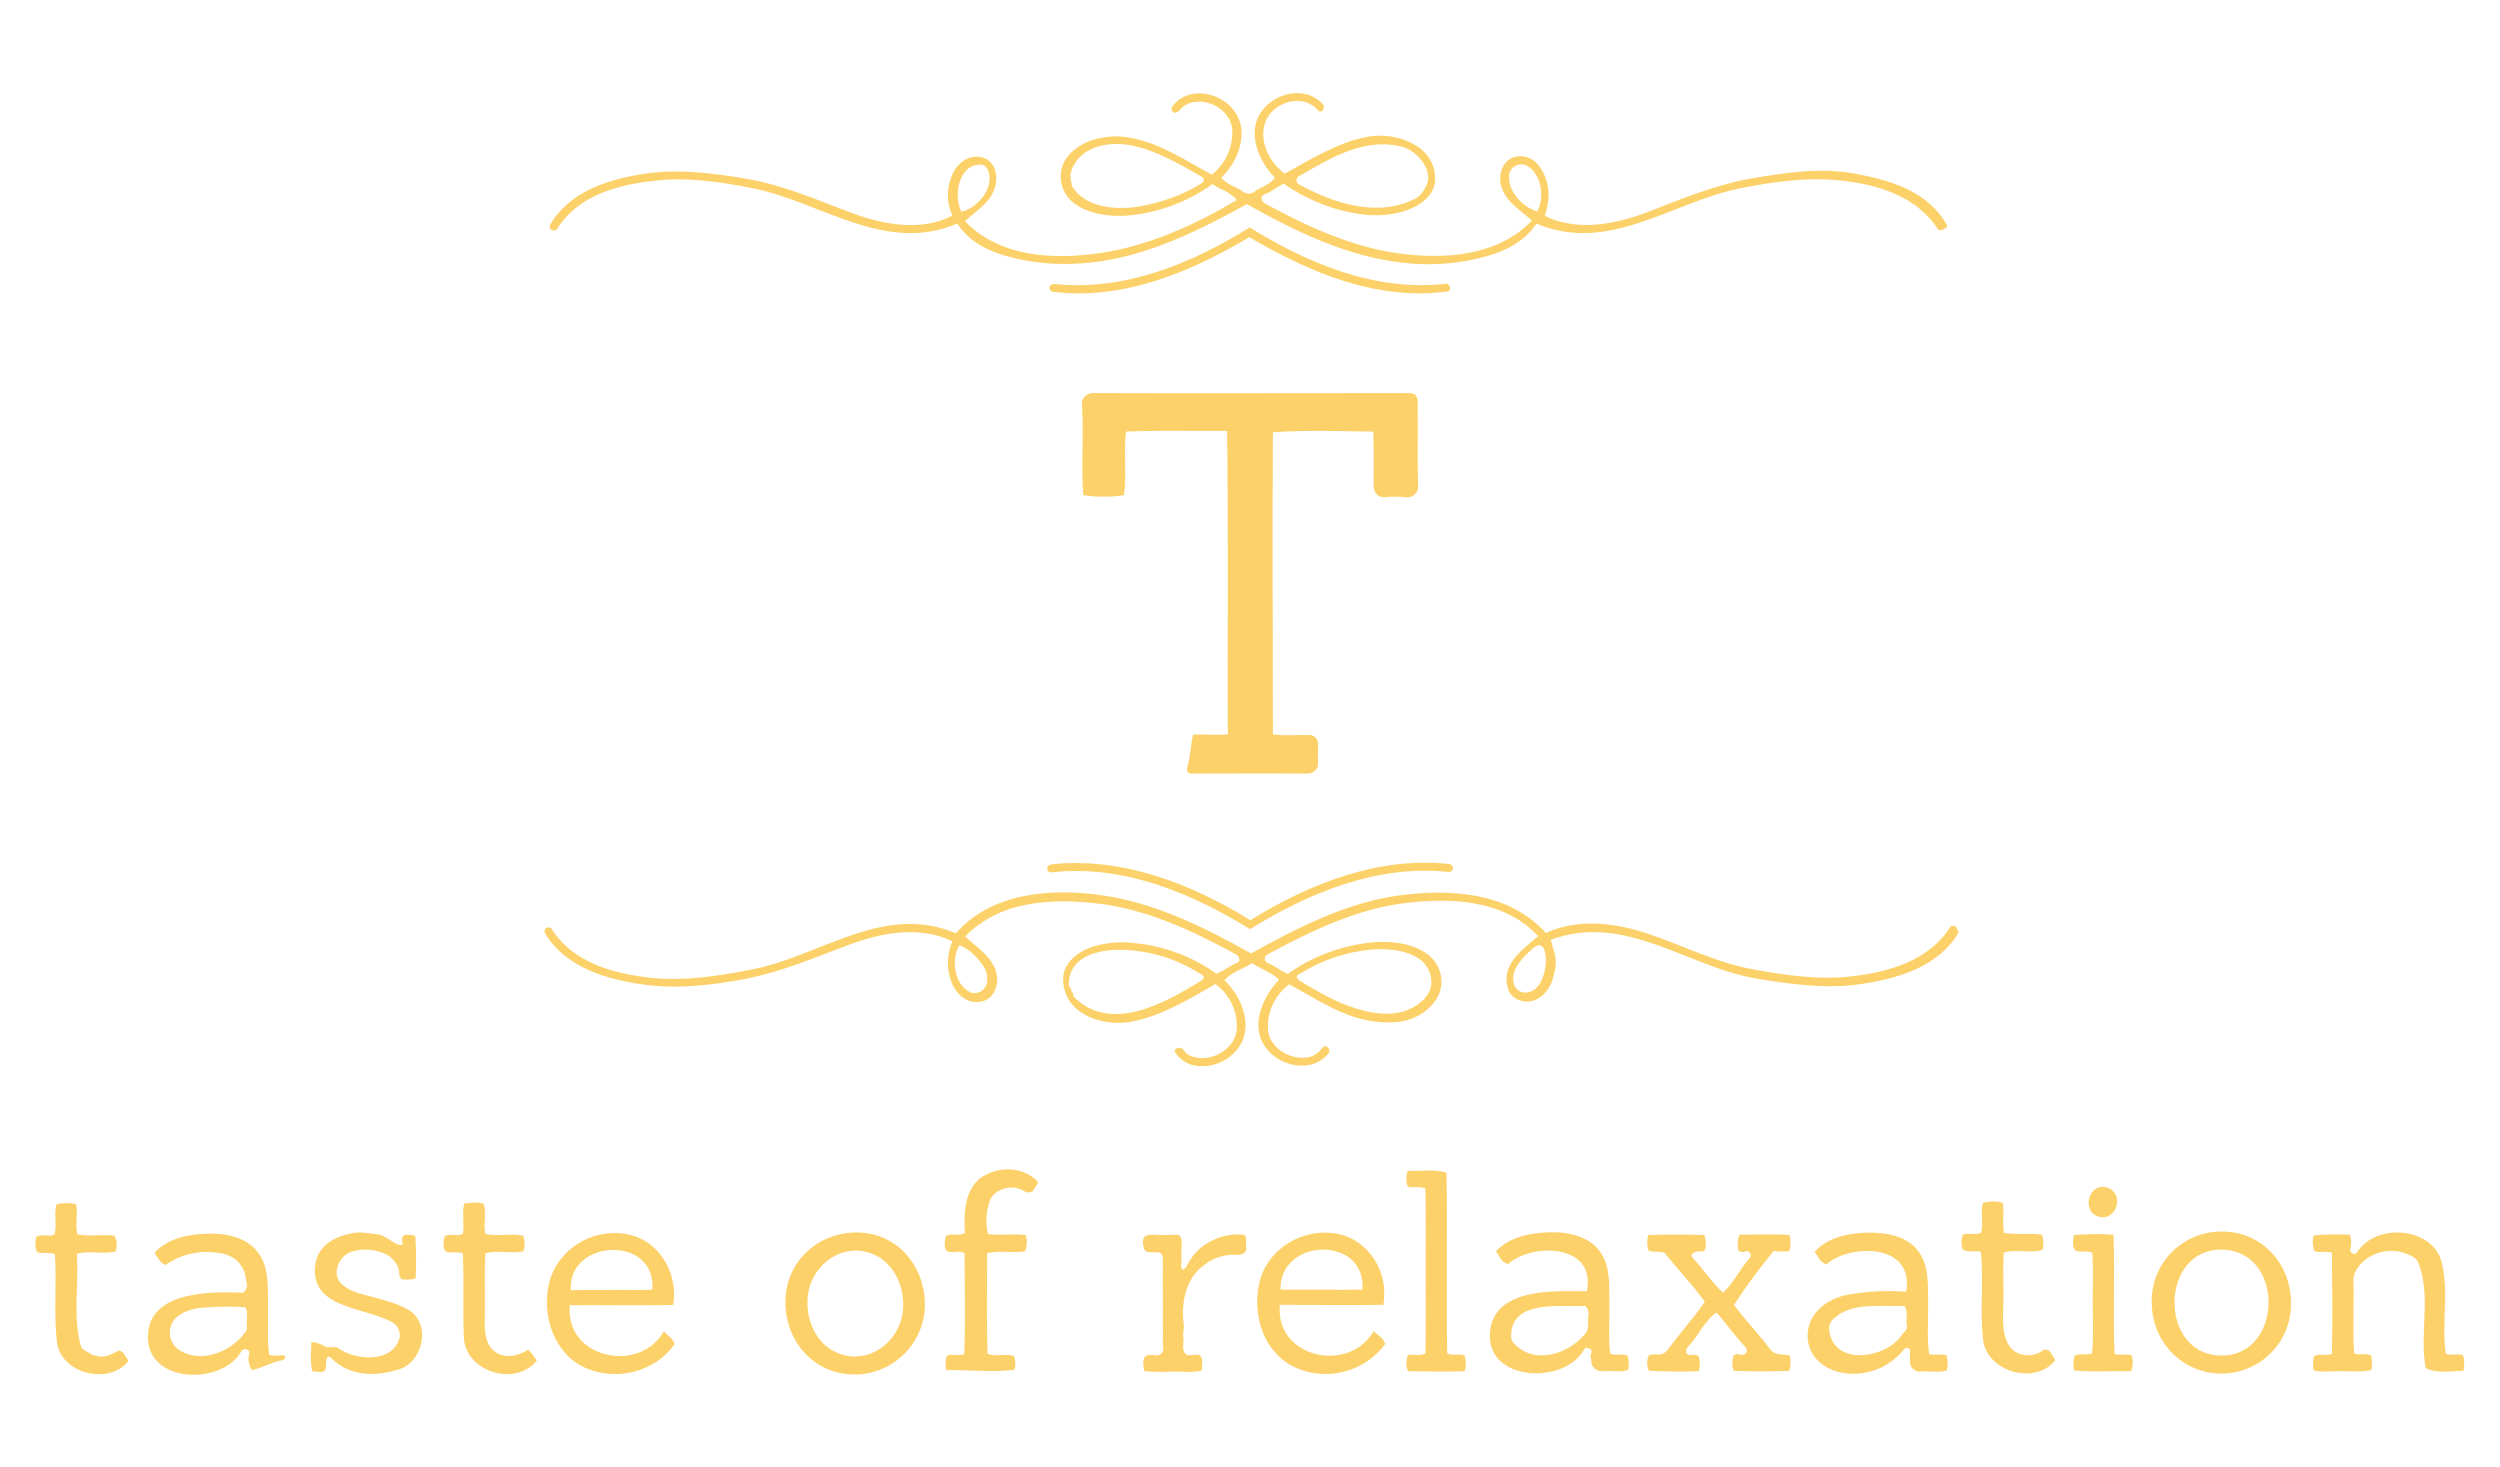 <?xml version="1.0" encoding="utf-8"?>
<!-- Generator: Adobe Illustrator 24.3.0, SVG Export Plug-In . SVG Version: 6.00 Build 0)  -->
<svg version="1.1" id="Layer_1" xmlns="http://www.w3.org/2000/svg" xmlns:xlink="http://www.w3.org/1999/xlink" x="0px" y="0px"
	 viewBox="0 0 720 422.6" style="enable-background:new 0 0 720 422.6;" xml:space="preserve">
<style type="text/css">
	.st0{fill-rule:evenodd;clip-rule:evenodd;fill:#FCD169;}
	.st1{fill:#FCD169;}
	.st2{fill:#1D1010;}
</style>
<path class="st0" d="M560.7,64.8c-5.5-9.8-16.3-12.9-26.5-14.8c-9.8-1.8-19.9-0.3-29.8,1.4c-10.3,1.8-20.1,5.9-29.7,9.6
	c-9.4,3.6-20.3,5.8-29.8,1.2c1.1-3.5,1.5-6.6,0.6-9.8c-1.1-3.9-3.7-7.6-8-7.4c-4.2,0.2-6.2,4.6-5.2,8.5c1.3,4.5,5.1,6.7,8.9,10
	c-9.7,10.2-24.9,11.3-38.2,9.5c-13.6-1.8-26.8-7.9-38.7-14.4c-1-0.5-1.5-2.1-0.2-2.6c2.3-0.8,3.4-2,5.6-3.1
	c6.9,4.8,14.8,7.9,23.1,8.9c4,0.5,8.1,0.1,12-1.1c4-1.4,8.4-4.2,8.5-9c0.3-9.6-11-13.9-19.5-12.3s-16.3,6.5-23.8,10.6
	c-4.5-3.2-7.5-9.5-5.6-14.8c2.1-5.8,10.9-8.6,15.2-3.4c1,1.1,2.4-0.8,1.3-1.9c-5.2-5.5-14.5-3.1-18.1,3c-3.5,5.9-0.1,13.8,4.4,18.3
	c-1.9,2.4-4,2.5-5.9,4c-1,0.8-2.5,0.7-3.5-0.1c-1.9-1.5-3.9-1.5-6.1-3.9c4.7-4.4,7.9-12.4,4.4-18.3c-3.7-6.3-13.7-8.6-18.5-2.2
	c-0.3,0.5-0.2,1.2,0.3,1.6c0.3,0.2,0.6,0.2,0.9,0.1c0.5-0.2,0.9-0.6,1.2-1c1-1.1,2.4-1.8,3.9-2c5-0.8,10.7,2.8,11,8.1
	c0.2,5-2,9.7-5.9,12.8c-7.3-3.9-14.6-8.9-22.9-10.5c-4-0.9-8.1-0.6-12,0.7c-4.4,1.7-8.7,5.1-8.6,10.4c0.2,9.6,11.9,12,20.1,11.1
	c8.5-0.9,16.7-4,23.6-9c2.7,2,4.4,1.7,7,4.6c-11.7,7-25.1,13.1-38.8,15.2s-29.4,1.4-39.5-9.1c3.3-3,6.6-4.9,8.2-8.5s1-8.5-3-9.8
	c-4.2-1.3-8,2-9.2,5.8c-1.3,3.5-1.2,7.5,0.4,10.9c-9,4.7-19.9,2.6-29.1-0.8c-9.6-3.6-19.4-7.9-29.6-9.7c-9.8-1.7-19.9-3-29.7-1.6
	c-10.6,1.6-21.8,5-27.5,14.8c-0.2,0.6,0,1.3,0.6,1.5c0.5,0.2,1.2,0,1.5-0.4c5.9-9.6,17.2-12.6,27.6-13.8c9.6-1.2,19.8,0.3,29.1,2.2
	c19.4,4,37.8,18.9,58.5,10.1c4.4,6.8,12.4,9.3,20,10.7c6.9,1.2,14,1.2,21,0.2c15.2-2.2,29.1-9.2,42.4-16.5
	c13.4,7.5,27.2,14.3,42.2,16.5c7,1.1,14.2,1.1,21.2-0.2c7.5-1.4,15.5-3.9,20-10.7c20.8,8.8,39.1-6.2,58.4-10.1
	c9.4-1.9,19.5-3.4,29.2-2.3c10.6,1.1,21.9,4.5,28,14c0.4,0.4,1,0.4,1.5,0.1C560.4,65.8,561,65.2,560.7,64.8z M374,50.8
	c8.8-5,18-10.9,28.7-8.8c1.2,0.2,2.3,0.6,3.3,1.2c3.6,2.1,6.9,6.8,4.5,10.8c-0.5,1.2-1.4,2.2-2.5,3c-10.9,5.9-23.9,1.6-33.9-3.9
	c-0.7-0.4-0.9-1.2-0.5-1.9C373.7,51,373.8,50.9,374,50.8z M345.9,52.9c-5.7,3.5-12.1,5.7-18.7,6.7c-6.6,0.9-14.8,0-18.5-6
	c-0.2-0.3,0.1-0.7-0.1-1c-0.2-0.3-0.2-0.6-0.2-0.9c0-0.7-0.2-1-0.1-1.6c1.9-7.7,10.4-9.5,17.1-8.3c7.1,1.3,13.7,5.1,20,8.7
	c0.4,0.2,0.8,0.4,1.1,0.7C347,51.8,346.5,52.5,345.9,52.9L345.9,52.9z M282.5,47.4c1.4,0,2.1,1.5,2.4,2.7c0.9,4.8-3.6,9.8-8,10.9
	C274.4,56.3,276.2,47.2,282.5,47.4L282.5,47.4z M442.7,60.9c-4.2-1.3-8.3-5.6-8.1-10.2c0-1.2,0.7-2.3,1.8-2.9c0.9-0.5,2-0.6,3-0.3
	C443.8,49.8,445.1,56.4,442.7,60.9z"/>
<path class="st0" d="M359.8,68.3c17.2,10.1,36.8,18.5,57.3,15.6c1-0.2,0.4-2.3-0.6-2.2c-20.3,2.4-39.8-5.8-56.6-16.2
	c-16.7,10.4-36,18.4-56.1,16.3c-0.9-0.1-1.8,0.4-1.5,1.4c0.2,0.7,0.8,0.9,1.5,0.9C323.8,86.4,343,78.3,359.8,68.3z"/>
<path class="st0" d="M343.1,222.8c11.2,0,22.1-0.1,33.2,0c1.7,0,3.4-1,3.3-2.9c-0.1-2.1,0-3.7,0-5.8c-0.1-1.4-1.2-2.5-2.6-2.4
	c0,0-0.1,0-0.1,0c-3.6-0.1-6.3,0.3-10.3-0.2c0-29.1-0.2-57.8,0-87c10.1-0.7,19-0.3,28.9-0.2c0.2,5.7,0.1,10.2,0.1,15.5
	c0,1.9,1,3.4,3,3.4c2.1-0.2,4.3-0.2,6.4,0c1.7,0.2,3.2-1,3.4-2.7c0-0.2,0-0.5,0-0.7c-0.2-7.7,0-15.2-0.1-22.9c0-1,0.2-2-0.5-2.9
	s-1.8-0.8-2.8-0.8c-30.2,0-60.2,0.1-90.4,0c-1.7,0.1-3.1,1.5-3,3.2c0,0.1,0,0.2,0,0.3c0.6,8.8-0.3,17.1,0.4,25.9
	c3.9,0.6,7.8,0.6,11.7,0c0.9-6.3-0.2-11.9,0.6-18.3c10-0.4,18.6-0.1,29.1-0.2c0.4,29.1,0.1,58.3,0.2,87.4c-4.2,0.3-6.4-0.1-10,0.1
	c-0.7,3.1-0.7,6-1.6,9.1C341.6,222,342.1,222.8,343.1,222.8z"/>
<path class="st0" d="M360,267.6c17-10.5,36.5-18.6,57-16.5c0.9,0.1,1.7-0.5,1.4-1.4c-0.2-0.6-0.8-1-1.4-0.9
	c-20.3-2.1-40,5.8-56.9,16.2c-17-10.4-36.6-18.2-57-16.1c-0.8,0.1-1.6,0.5-1.5,1.4s0.8,1,1.5,0.9C323.5,249,343,257.1,360,267.6z"/>
<path class="st0" d="M563.3,266.9c-0.2-0.2-0.5-0.3-0.8-0.2c-0.2,0.1-0.7-0.1-0.8,0.2c-6.1,9.8-17.8,13.1-28.6,14.3
	c-9.6,1.1-19.6-0.4-29.1-2.2c-10.3-2-19.8-6.9-29.7-10.2c-9.4-3.1-20-4.3-29.1-0.1c-10.6-11.8-27.5-12.8-42.4-10.8
	c-15.1,2.1-29.2,9.3-42.5,16.7c-13.3-7.5-27.5-14.5-42.5-16.7s-32.2-0.9-42.5,10.9c-20.6-8.8-38.9,6.4-58.2,10.3
	c-9.6,1.9-19.9,3.6-29.7,2.5c-10.8-1.2-22.4-4.3-28.6-14.2c-0.3-0.6-1.5-0.2-1.7,0c-0.3,0.4-0.3,0.9-0.2,1.3
	c6.1,10.1,17.9,13.4,28.8,14.9c9.6,1.3,19.6,0.1,29.1-1.7c10.2-2,20.1-6.2,29.7-9.8c9.4-3.5,20.3-5.6,29.8-1
	c-1.5,3.4-1.7,7.2-0.6,10.8c1.1,3.9,4.4,7.3,8.7,6.6s5.7-5.7,4.2-9.5c-1.7-4-5.2-6.1-8.6-9.3c9.9-10.4,25.3-11.1,38.8-9.4
	c13.8,1.7,27.2,8,39.4,14.7c0.8,0.5,1.1,1.9,0.1,2.3c-2.4,0.9-3.5,2.3-6,3.1c-7-5-15.2-8-23.7-8.8c-4.1-0.5-8.2-0.1-12.1,1.1
	c-4.2,1.5-8.6,4.7-8.3,9.8c0.4,9.6,11.4,13.4,19.9,11.7s16.4-6.4,23.9-10.8c4.1,2.9,6.4,7.7,6.2,12.8c-0.2,5.2-5.9,9-10.8,8.5
	c-1.7-0.2-3.6-0.7-4.5-2.3c-0.6-1.1-3.2-0.5-2.5,0.6c4.3,6.7,14.6,4.5,18.6-1.7c3.9-6,0.6-14.4-4.4-19c2.7-2.7,5.2-3.1,8-4.9
	c2.9,1.8,4.8,2.3,7.8,4.7c-4.4,4.6-8.1,12.4-4.6,18.5c3.7,6.5,13.8,8.9,18.8,2.8c0.9-1.1-0.8-3-1.7-1.6c-0.5,0.6-1.1,1.2-1.8,1.7
	c-1,0.7-2.1,1.1-3.3,1.1c-4.7,0.4-10.1-3-10.6-7.8c-0.4-5.2,1.9-10.2,6.1-13.3c7.7,4.1,15.2,9.4,24,10.6c4.3,0.6,8.9,0.6,12.6-1.3
	c4.1-2,7.7-6,7.2-11c-1-9-12-11.2-19.9-10.4c-8.8,0.9-17.2,4-24.3,9.1c-2.6-1.2-3.6-2.3-5.9-3.2c-0.6-0.3-0.9-1.1-0.6-1.8
	c0.1-0.2,0.3-0.4,0.6-0.6c12-6.5,25.2-12.9,38.8-14.7s29.2-1.3,39.2,9.4c-4.8,4.1-10.8,8.3-8.7,15.1c0.4,1.6,1.7,2.9,3.4,3.4
	c4.4,1.6,8.5-2.2,9.5-6.3c0.5-1.8,1.1-3.8,0.8-5.7c-0.1-1-0.3-2-0.7-2.9c-0.4-0.8,0-1.2-0.8-2.5c21.5-8.1,39.7,8,59.8,11.2
	c9.7,1.6,20,3,29.7,1.5c10.7-1.6,22.1-4.9,28.1-14.8C563.7,267.9,563.6,267.3,563.3,266.9z M283.2,278.2c0.8,1.2,1.2,2.6,1.1,4
	c0.1,2-1.4,3.7-3.4,3.8c-0.4,0-0.8,0-1.2-0.1c-4.9-2.1-5.9-9.6-3.4-13.7C279.5,273.5,281.4,275.7,283.2,278.2z M345.2,282.9
	c-9.9,6-25.5,14.9-36.1,4c-0.3-0.3,0.3-0.6-0.1-0.9s-0.4-0.5-0.5-0.9c-0.1-0.8-0.7-0.8-0.7-1.5c0-8.8,9.7-10.4,16.6-10
	c7.5,0.4,14.7,2.7,21,6.7c0.5,0.2,0.9,0.5,1.2,0.9C347.1,281.8,345.8,282.5,345.2,282.9L345.2,282.9z M374.8,280.2
	c6-3.7,12.8-6,19.9-6.7c6.8-0.6,16.8,0.7,17.5,8.7c0.4,4.2-3.2,7.1-6.6,8.6c-3,1.3-6.9,1.4-10.3,0.8c-7.3-1.2-14.2-5-20.4-8.8
	c-0.5-0.2-1-0.6-1.3-1.1C373.1,280.9,374.1,280.5,374.8,280.2L374.8,280.2z M444.8,279.9c-0.6,2.6-2,5.5-4.9,5.9
	c-1,0.2-2.1-0.1-2.9-0.8c-1.9-1.8-1.3-5,0-7c0.8-1.2,1.8-2.4,2.9-3.4c1.1-1,2.6-2.9,4-2.2c1.1,0.5,1.1,2.3,1.3,3.4
	C445.3,277.3,445.1,278.7,444.8,279.9L444.8,279.9z"/>
<path class="st0" d="M604.5,350.4c5.2,1.4,7.5-6.8,2.3-8.4S599.2,349,604.5,350.4z"/>
<path class="st0" d="M674.9,394.9c2.7,0,5.5,0.3,8-0.3c0.3-1.4,0.3-2.8,0-4.2c-1.7-0.8-2.9,0-4.9-0.6c-0.5-6.8,0-13.8-0.2-20.6
	c-0.1-1.2,0.2-2.4,0.8-3.4c2.8-4.9,9.5-6.8,14.5-4.7c1.2,0.5,2.7,1.1,3.2,2.2c4.1,9.5,0.4,20.6,2.3,30.7c3.4,1.7,7.4,0.8,10.9,0.8
	c0.2-1.9,0.4-3-0.2-4.5c-1.7-0.6-3.1,0.2-4.9-0.4c-1.3-8.9,1-17.5-1.2-26.4c-2.6-10.1-18.9-11.5-24.4-2.8c-0.6,1-2.2,0.2-1.9-1
	c0.4-1.3,0.3-2.8-0.1-4.1c-3.5-0.2-6.9-0.1-10.4,0.2c-0.5,1.5-0.4,3.1,0.1,4.5c1.8,0.7,2.9-0.2,5.1,0.5c0.1,9.6,0.2,19.5,0,29.1
	c-2.1,0.8-3.4-0.3-5.2,0.7c-0.3,1.3-0.3,2.7-0.1,4.1C669,395.3,672,394.8,674.9,394.9z"/>
<path class="st0" d="M613.8,394.9c0.5-1.5,0.6-3.1,0.1-4.6c-1.9-0.5-2.5,0.1-4.9-0.3c-0.5-11.4,0.1-22.9-0.3-34.4
	c-3.8-0.3-7.6-0.2-11.4,0.1c-0.3,1.7-0.5,3.1,0.3,4.4c1.7,0.8,3-0.1,5,0.7c0.3,4.6,0.1,9.4,0.1,14.1c0,5,0.3,10-0.2,14.9
	c-2,0.6-3.3-0.1-5,0.6c-0.4,1.4-0.5,2.9-0.2,4.3C602.7,395.2,608.4,394.8,613.8,394.9z"/>
<path class="st0" d="M489.2,394.9c0.5-1.5,0.5-3.1-0.1-4.5c-0.8,0-0.9-0.4-1.7-0.2c-1.8,0.6-2.3-1.3-1.3-2.3
	c3.1-3.1,4.7-7.5,8.3-9.9c3.1,3.7,5.2,6.6,8.3,10c1.1,1.2-0.2,2.8-2.1,2c-0.6-0.2-0.7,0.2-1.3,0.3c-0.5,1.5-0.5,3,0,4.5
	c5.3,0.2,10.7,0.2,16,0c0.5-1.5,0.5-3.1,0.1-4.5c-2-0.2-4.2,0-5.5-1.6c-3.4-4.6-7.1-8.2-10.5-12.9c3.5-5.4,7.3-10.5,11.4-15.5
	c1.5,0.2,3,0.2,4.5,0c0.5-1.5,0.5-3.1,0.1-4.6c-4.8-0.4-9.7-0.1-14.5-0.1c-0.5,1.5-0.6,3.1-0.2,4.7c0.8,0.1,1,0.5,1.8,0.2
	c0.6-0.3,1.3-0.1,1.6,0.5c0.3,0.5,0.1,1.1-0.3,1.5c-2.9,3.2-4.4,6.9-7.6,9.8c-3.4-3.2-5.4-6.5-8.7-10c-1.1-1.2,0.8-2.1,2.4-1.9
	c2,0.3,1.4-3.3,1-4.7c-5.4-0.2-10.8-0.2-16.2,0c-0.4,1.5-0.4,3.1,0.1,4.5c1.5,0.5,3,0.1,4.6,0.6c3.8,4.8,7.9,9,11.6,14.1
	c-3.4,4.9-7.2,9.1-10.7,13.8c-0.7,1-1.9,1.6-3.1,1.4c-0.8-0.1-1.6,0-2.3,0.2c-0.7,1.4-0.7,3.1,0,4.5
	C479.5,395,484.4,395.1,489.2,394.9z"/>
<path class="st0" d="M421.8,394.9c0.5-1.5,0.5-3,0-4.5c-1.7-0.7-3,0.2-5-0.6c-0.3-17.4,0.1-34.7-0.2-52.1c-3.9-1.1-7.5-0.3-11.2-0.5
	c-0.5,1.5-0.5,3.1,0,4.5c1.8,0.6,3-0.3,5.1,0.6c0.2,7.7,0.1,15.6,0.1,23.5c0,8,0.1,16.1-0.1,24c-2.1,0.9-3.1,0.1-5,0.5
	c-0.6,1.5-0.6,3.2,0,4.6C410.9,395,416.4,395.1,421.8,394.9z"/>
<path class="st0" d="M338,395c2.7,0,5.5,0.4,8.1-0.3c0-1.5,0.5-2.8-0.2-3.9c-0.8-1.5-3.5,0.3-4.6-1s-0.2-3.1-0.5-4.6
	c-0.2-1.3,0.3-2.7,0.1-4c-0.8-6.2,0.7-13.4,6.2-17.1c2.6-2,5.9-2.9,9.2-2.7c1.6,0.1,3-0.8,2.6-2.4c-0.3-1.3,0.5-3.2-0.8-3.4
	c-3-0.3-6.1,0.2-8.8,1.6c-3.2,1.4-5.7,3.9-7.3,7c-0.4,0.8-1.2,2.1-1.7,1c-0.4-0.9,0-1.5,0-2.2c-0.1-1.3-0.1-2.7,0-4
	c0.1-1.5,0.1-3.6-1.7-3.4c-1.6,0.2-2.7,0-4,0.1c-1.5,0.1-3.2-0.4-4.5,0.2s-1,2.4-0.6,3.7c0.4,1.5,2.6,0.9,4.2,1.1
	c1.4,0.2,1.2,2.1,1.2,3.5c-0.1,5.6,0.1,11.4,0,17.1c0,1.5,0.1,3.1,0,4.6c-0.1,1.3,0.5,2.9-0.4,3.9c-1,1.2-3.1-0.1-4.4,0.7
	s-0.8,3-0.5,4.4C332.5,395.1,335.3,395.2,338,395z"/>
<path class="st0" d="M292.1,394.5c0.5-1.3,0.4-2.7-0.1-4c-2.5-0.7-4.7,0.3-7.6-0.6c-0.3-9.6-0.1-19.3-0.1-29c3.7-0.8,7.3,0,10.9-0.5
	c0.6-1.5,0.7-3.2,0.2-4.7c-3.7-0.5-7.1,0.2-10.9-0.3c-0.7-3.2-0.5-6.6,0.6-9.7c0.6-1.4,1.7-2.4,3.1-3c2.2-1,4.7-0.9,6.7,0.3
	c1,0.6,2.3,0.7,3-0.6c0.4-0.7,0.6-0.9,1.1-1.9c-3.9-4.3-10.5-4.8-15.6-1.9c-5.6,3.1-5.9,10.9-5.5,16.5c-2.2,1.2-3.5-0.2-5.5,0.9
	c-0.3,1.2-0.6,3,0.1,4.2c1.9,1,3.1-0.3,5.3,0.7c0,9.6,0.3,19.5-0.1,29.1c-2.3,0.7-3.2-0.2-5,0.4c-0.4,1.4-0.5,2.8-0.2,4.2
	C279.2,394.5,285.7,395.3,292.1,394.5z"/>
<path class="st0" d="M640.5,354.7c-11.1-0.4-20.4,8.2-20.8,19.2c0,0.3,0,0.6,0,0.9c-0.1,11.3,8.4,20.6,19.8,20.8
	c11.1,0.1,20.2-8.7,20.3-19.8c0-0.1,0-0.2,0-0.4C659.9,364.3,651.8,355,640.5,354.7z M639.5,390.4c-18-0.4-17.5-31,0.6-30.5
	S657.5,390.8,639.5,390.4L639.5,390.4z"/>
<path class="st0" d="M591.9,391.8c-0.3-0.7-0.7-1.4-1.2-2c-0.3-0.9-1.3-1.3-2.2-1c-0.2,0.1-0.4,0.2-0.6,0.4
	c-0.5,0.4-1.2,0.7-1.8,0.8c-0.4,0.2-0.9,0.3-1.4,0.3c-7.8,0.3-8-7.6-7.8-13.2c0.3-5.2-0.2-11,0.2-16.4c3.7-1,7.5,0.3,11.1-0.7
	c0.4-1.4,0.4-3-0.1-4.4c-3.6-0.6-7.2,0.1-10.9-0.5c-0.7-3,0.1-5.8-0.4-8.7c-1.9-0.5-3.8-0.5-5.7,0c-0.9,2.9,0.3,5.9-0.6,8.7
	c-1.7,0.7-3.5-0.2-5.2,0.5c-0.5,1.4-0.5,2.9,0,4.3c1.8,0.9,3,0.2,5.2,0.6c0.8,8.5-0.3,16.6,0.6,25.3
	C572.2,395,585.9,399.1,591.9,391.8z"/>
<path class="st0" d="M560.6,390.3c-1.8-0.5-3,0.1-5-0.3c-0.7-4.7-0.2-9.8-0.3-14.5c-0.1-5.3,0.4-11.1-3-15.4s-9.4-5.2-14.6-5.1
	c-5.4,0.2-11.4,1.3-15.1,5.6c1.4,1.6,1,2.3,3.3,3.6c6.7-6,25.5-6.4,23.1,7.8c-5.5-0.4-11-0.1-16.4,0.8c-6.1,1-12,5.2-12,11.9
	s5.9,10.6,12,10.9c6.1,0.4,11.9-2.2,15.8-7c0.6-0.7,1.8-0.5,1.7,0.6s0,1.9,0,2.9c-0.1,1.1,0.5,2.1,1.5,2.6c0.5,0.3,1.1,0.4,1.7,0.3
	c2.5-0.2,5,0.4,7.4-0.3C561,393.2,561,391.7,560.6,390.3z M547.7,384.5c-4.4,6.8-20,9.2-20.9-1.7c-0.1-1.3,0.6-2.6,1.7-3.4
	c5.3-4.5,13.6-3,20-3.3c1.3,2.3,0.2,3.6,0.7,5.6C549.5,383,548.2,383.7,547.7,384.5z"/>
<path class="st0" d="M468.7,390.4c-1.7-0.8-3,0.3-5-0.6c-0.5-4.7-0.1-9.6-0.2-14.4c-0.1-5,0.4-10.5-2.6-14.8
	c-3.2-4.6-9.4-5.9-14.8-5.7s-11.4,1.3-15.3,5.5c1.3,1.5,1.1,2.7,3.5,3.7c6.4-6.1,25.6-6.2,22.7,7.8c-9.1-0.1-27.1-1.2-27.9,12.1
	c-0.9,14.1,21.8,14.8,27.2,4.5c0.5-0.9,2.7,0.2,2,1.2c-0.5,0.8,0,1.5,0,2.3c-0.1,1.8,1.7,3.1,3.4,2.9c2.4-0.3,5,0.5,7.2-0.4
	C469.2,393.2,469.2,391.8,468.7,390.4z M457.4,381.2c0.1,1.3-0.3,2.6-1.3,3.4c-4.3,5-12.8,8-18.5,3.7c-1.2-0.9-2.5-1.9-2.4-3.7
	c0.2-10.7,14.9-8,21.4-8.5C458.3,378,457,379.4,457.4,381.2z"/>
<path class="st0" d="M395.6,383.4c-7.1,12.3-28.4,7.7-27-7.6c9.9,0,19.9,0.1,29.8,0c1.7-9.4-4.2-18.8-13.4-20.5
	c-10.1-1.8-20.3,4.6-22.4,14.5c-2,9.6,1.7,20.3,10.8,24.2c9.1,3.9,19.7,1,25.6-7C397.9,385,397.5,385,395.6,383.4z M392.4,371.4
	c-3.7,0.1-7.7,0.1-11.5,0c-4,0-8.2,0.1-12.1,0C368.4,356.5,393.4,355.6,392.4,371.4L392.4,371.4z"/>
<path class="st0" d="M249.2,355.1c-11.1-1.3-21.3,6-22.8,17c-1.5,11.4,5.7,22.2,17.2,23.6c11,1.4,21.1-6.4,22.6-17.4
	c0-0.3,0.1-0.7,0.1-1C267.1,366.4,260,356.4,249.2,355.1z M260,377.8c-0.9,7.8-8.3,14.3-16.4,12.6s-11.9-10-10.9-17.6
	s8.2-13.9,16.1-12.4C256.8,361.9,260.9,370.1,260,377.8z"/>
<path class="st0" d="M191.2,383.4c-6.9,12.3-28.5,8-27.1-7.5c9.9-0.1,20,0.2,29.8-0.1c1.5-9.8-4.6-19.2-14.2-20.5
	c-9.9-1.4-19.4,5-21.6,14.4c-2.2,9.7,1.8,20.8,11.1,24.5c9,3.6,19.6,0.7,25.1-7.1C193.5,385.1,193.1,385.5,191.2,383.4z
	 M187.9,371.4c-3.7,0.3-7.8,0-11.7,0.1s-7.7-0.1-11.8,0.1C163.4,356.8,189,355.5,187.9,371.4L187.9,371.4z"/>
<path class="st0" d="M154.6,391.9c-0.7-1.2-1.6-2.3-2.5-3.2c-2.6,1.7-6,2.6-8.9,1c-3.4-1.9-3.7-6.1-3.6-9.7
	c0.2-6.3-0.2-12.7,0.2-19.1c3.9-0.9,7.2,0.2,10.9-0.5c0.5-1.5,0.5-3.1,0-4.5c-3.6-0.8-7.3,0.3-10.9-0.5c-0.7-3,0.4-5.8-0.5-8.7
	c-1.8-0.6-3.7-0.3-5.6-0.1c-0.7,2.9,0.1,5.9-0.4,8.7c-1.7,1-3.5-0.2-5.2,0.7c-0.5,1.4-0.5,3,0.1,4.4c1.8,0.6,2.9,0,5.1,0.5
	c0.4,8.3-0.1,15.9,0.3,24.4C134.1,394.9,148.1,399.6,154.6,391.9z"/>
<path class="st0" d="M115.1,394.3c6.9-2.3,9.2-13.4,2.3-17.2c-3.3-1.8-6.3-2.5-9.8-3.5s-6.8-1.4-9.4-4s-0.8-7.5,2.5-8.9
	c3-1.1,6.2-1.1,9.2,0c0.6,0.2,1.3,0.5,1.8,0.8c0.6,0.4,1.1,0.8,1.5,1.3c1.2,1.2,1.9,2.8,1.8,4.5c0,0.4,0.4,0.7,0.6,1.1
	c1.4,0.2,2.8,0.2,4.1-0.2c0.2-4.1,0.2-8.2-0.1-12.3c-0.8-0.2-1.6-0.3-2.4-0.3c-0.6,0-1.1,0.3-1.4,0.8c-0.1,0.2,0.1,0.8,0,0.8
	s0.3,1.2,0.1,1.3c-2,0.6-4.5-2.8-7.2-3c-2.2-0.2-4.6-0.8-6.9-0.4c-5.3,0.9-10.7,3.6-11.1,10c-0.8,12.4,15.9,11.3,23,16.2
	c1.1,1,1.6,2.4,1.4,3.9c-2,7.6-12.8,6.6-17.8,3c-0.8-0.6-2.7,0.2-3.6-0.4c-1.2-0.7-2.6-1.2-4-1.3c-0.1,2.7-0.4,5.7,0.2,8.4
	c0.7,0.1,1.4,0.2,2.2,0.2c2.9,0.3,1.1-3.1,2.3-4.3c0.3-0.3,0.8,0.2,1.2,0.5C100.8,396.5,108.5,396.5,115.1,394.3z"/>
<path class="st0" d="M81.3,390.3c-1.6,0-2,0.4-3.8-0.1c-0.6-4.8-0.2-9.9-0.3-14.7c-0.1-5.1,0.3-10.6-2.9-14.8
	c-3.4-4.5-9.5-5.6-14.8-5.4s-11.2,1.3-15,5.5c1.1,1.5,1.5,2.9,3.2,3.5c4.1-2.9,9.1-4.2,14.1-3.6c2.8,0.2,5.8,1.1,7.4,3.5
	c0.9,1.2,1.5,2.5,1.6,4c0.1,1.4,1.1,2.5-0.8,4.1c-8.7-0.3-27.1-0.8-27.4,12.5c-0.3,13.8,21.4,14.2,26.9,4.4c0.5-1,2.6-0.8,2.3,0.6
	c-0.5,1.6-0.2,3.4,0.8,4.8c3.1-0.7,5.6-2.3,8.8-2.9C82.4,391.3,82.5,390.3,81.3,390.3z M59,390.5c-4.4,0.4-9.9-1.5-10.1-6.5
	s5.2-7.1,9.6-7.4c4.1-0.3,8.2-0.4,12.2-0.1c0.8,1.6,0.3,2.7,0.4,4.1c0.1,0.8-0.1,1.5,0,2.4C68.3,387.2,63.9,389.9,59,390.5z"/>
<path class="st0" d="M37,392c-0.8-1.3-1.2-2.5-2.6-3.1c-1.1,0.4-2.1,1.2-3.3,1.5c-1.2,0.4-2.4,0.4-3.6,0c-0.3-0.1-0.9-0.1-1.1-0.3
	c-0.7-0.6-2.8-1.2-3.1-2.4c-2.4-8.5-0.5-17.8-1.2-26.6c4.3-1.1,7.4,0.3,11.2-0.7c0.5-1.5,0.4-3.1-0.3-4.5c-3.6-0.5-7.1,0.3-10.7-0.4
	c-0.7-3,0.2-5.8-0.4-8.7c-1.8-0.4-3.7-0.4-5.6,0c-0.9,2.8,0.2,5.9-0.6,8.7c-1.7,0.9-3.5-0.3-5.2,0.7c-0.5,1.4-0.4,3,0.2,4.4
	c1.8,0.6,3.1-0.1,5.1,0.6c0.6,8.6-0.4,16.7,0.6,25.4C17.5,395.4,31.1,399.2,37,392z"/>
<rect x="52" y="656" class="st1" width="188.9" height="188.9"/>
<rect x="310.7" y="656" class="st2" width="188.9" height="188.9"/>
</svg>
